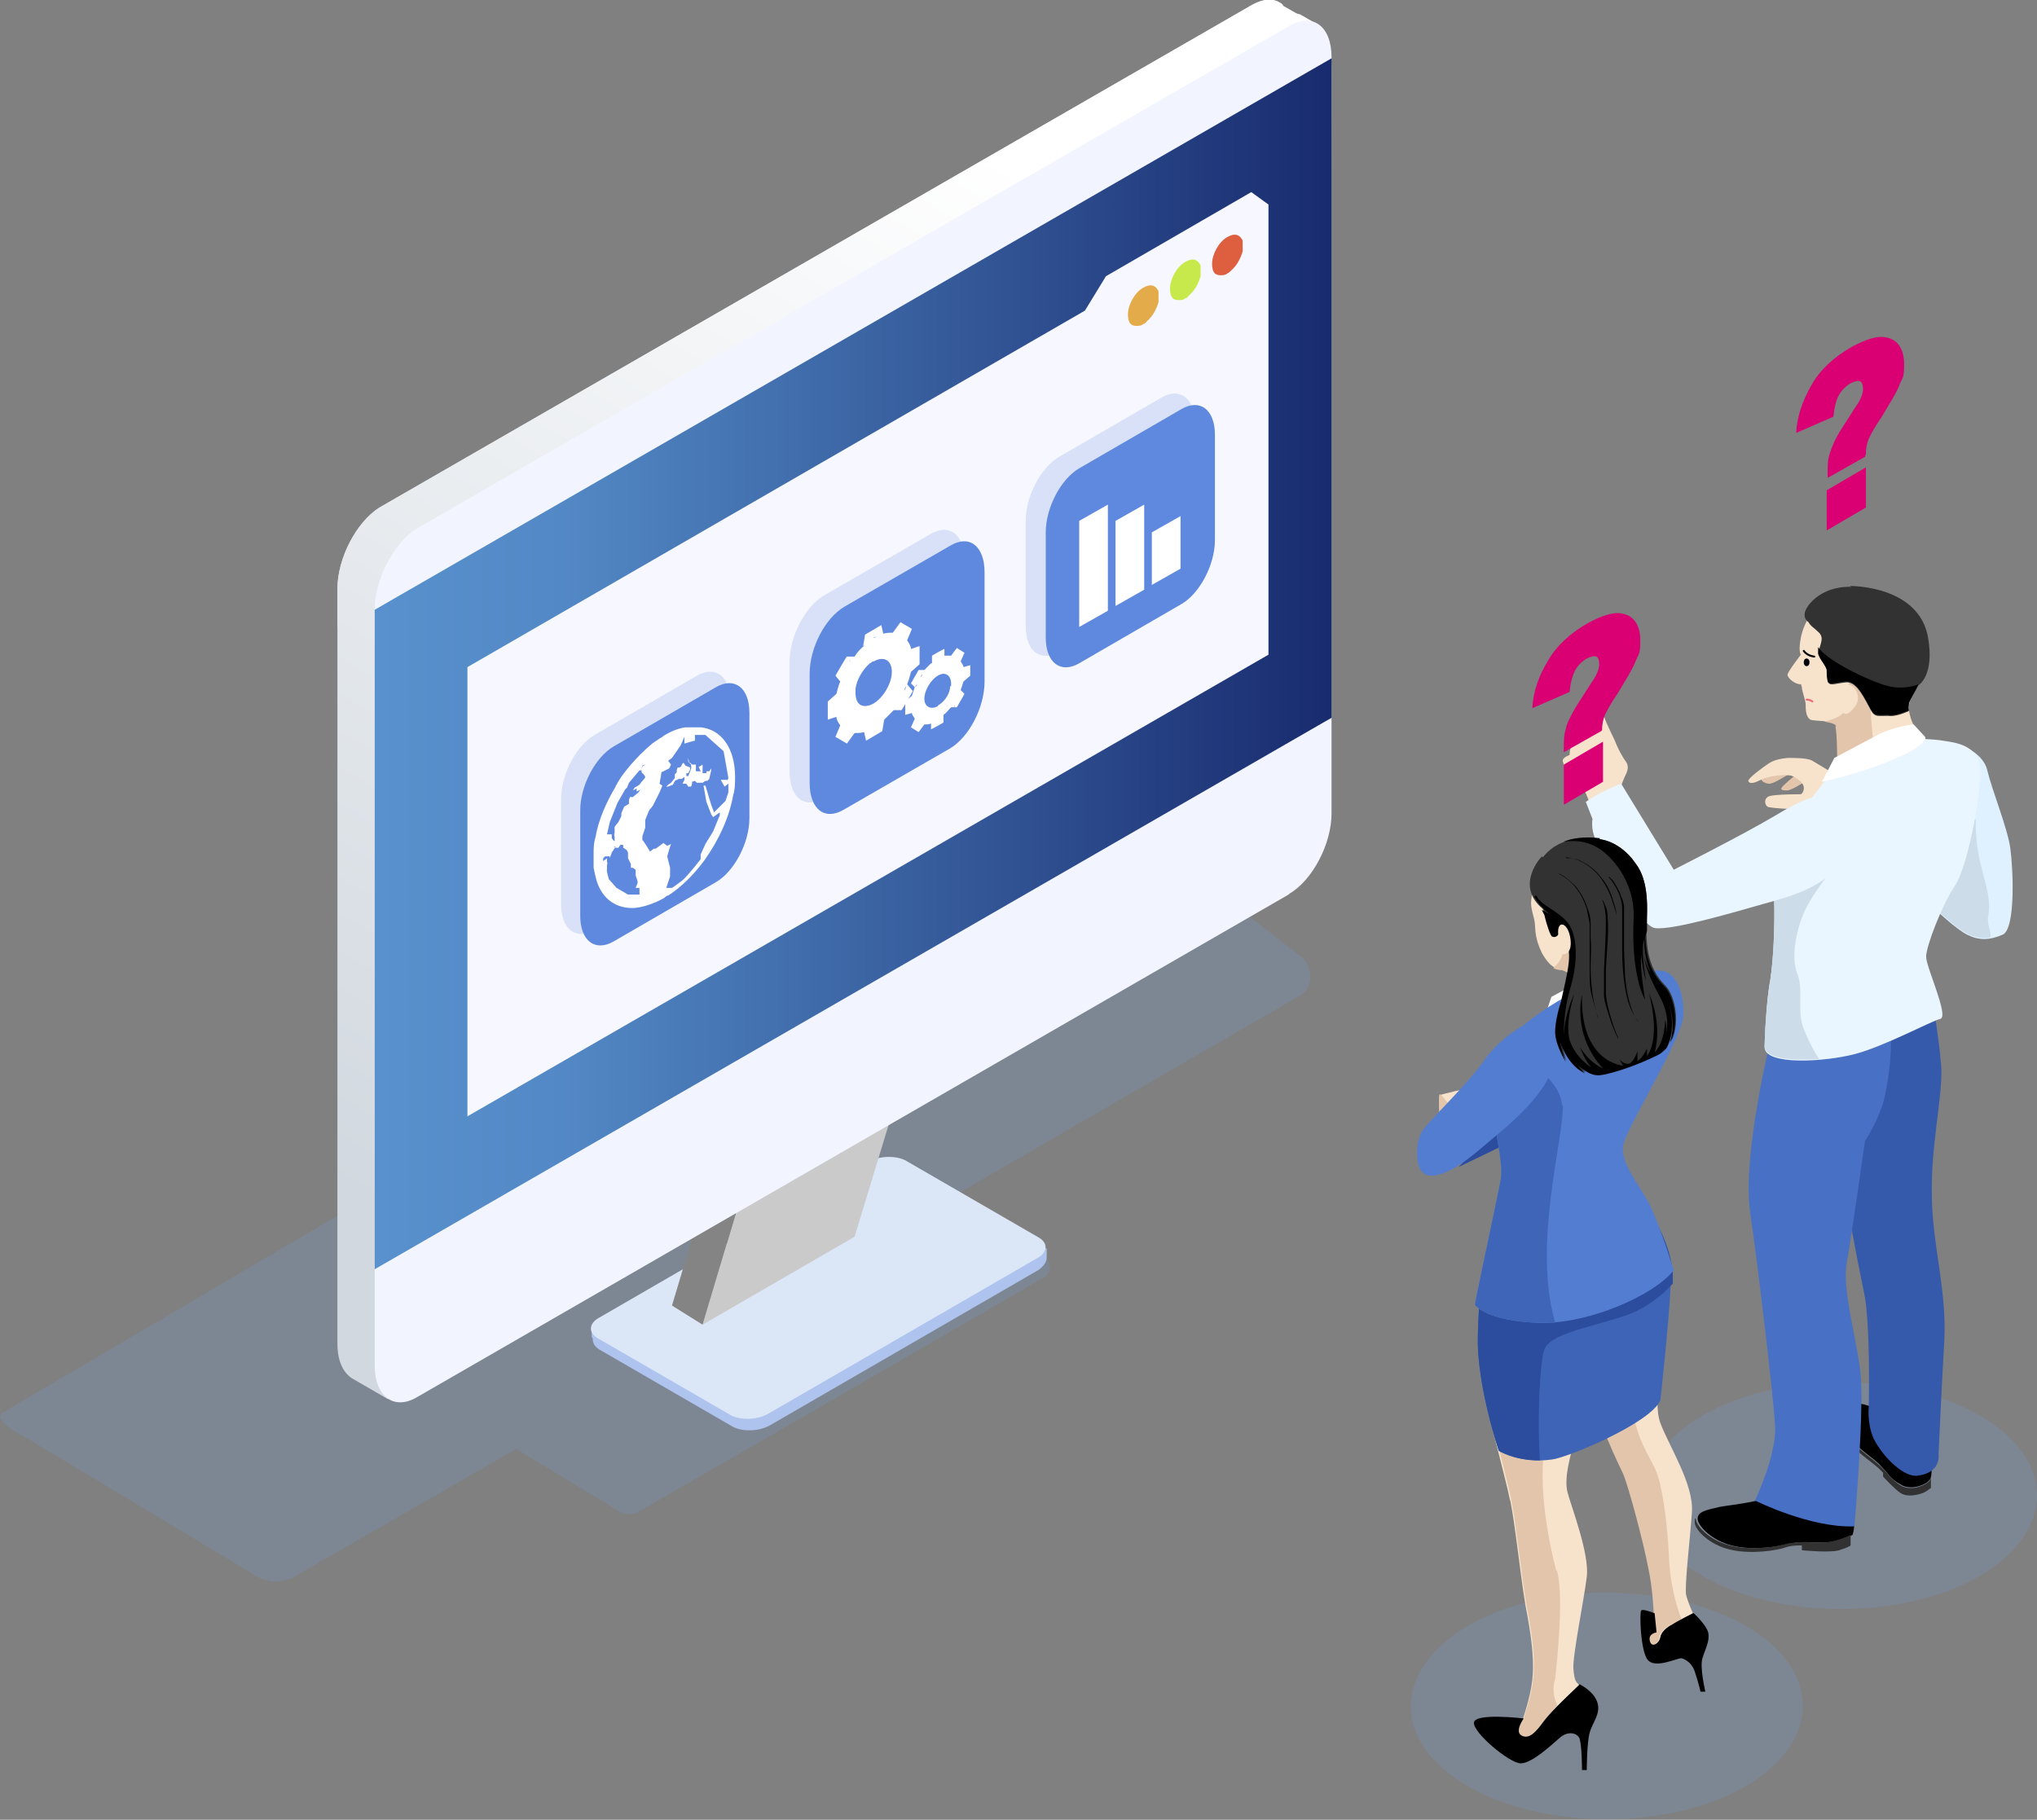 <?xml version="1.0" encoding="UTF-8"?>
<svg id="_レイヤー_2" xmlns="http://www.w3.org/2000/svg" xmlns:xlink="http://www.w3.org/1999/xlink" version="1.1" viewBox="0 0 213.1 190.4">
  <rect x="0" y="0" width="213.1" height="190.4" fill="#808080" stroke="none"/>
  <!-- Generator: Adobe Illustrator 29.2.1, SVG Export Plug-In . SVG Version: 2.1.0 Build 116)  -->
  <defs>
    <style>
      .st0 {
        fill: #e3c5ab;
      }

      .st1 {
        stroke: #000;
      }

      .st1, .st2 {
        fill: none;
        stroke-linecap: round;
        stroke-miterlimit: 10;
        stroke-width: .2px;
      }

      .st3 {
        fill: #323232;
      }

      .st4 {
        fill: #2c4c9e;
      }

      .st5 {
        fill: #e4ab4a;
      }

      .st6 {
        fill: #60313f;
      }

      .st7 {
        fill: #a1c9d1;
      }

      .st8 {
        fill: #537dd1;
      }

      .st9, .st10 {
        fill: #5f89de;
      }

      .st11 {
        fill: #c7e94b;
      }

      .st12 {
        fill: #f2f5ff;
      }

      .st13 {
        fill: #f7e3cb;
      }

      .st14 {
        fill: #3d3d3d;
      }

      .st15 {
        fill: url(#_名称未設定グラデーション_4);
      }

      .st16 {
        fill: url(#_名称未設定グラデーション_3);
      }

      .st17 {
        fill: url(#_名称未設定グラデーション_2);
      }

      .st18 {
        fill: #848484;
      }

      .st2 {
        stroke: #ea6c78;
      }

      .st19 {
        fill: #fff;
      }

      .st20 {
        fill: #73a9b6;
      }

      .st21 {
        fill: #ccdce9;
      }

      .st22 {
        fill: #da0074;
      }

      .st23 {
        fill: #3559ab;
      }

      .st24 {
        fill: #3f65b8;
      }

      .st25 {
        fill: #3e64b7;
      }

      .st26 {
        fill: #4870c4;
      }

      .st27 {
        fill: #f7f8ff;
      }

      .st28 {
        fill: #dbe6f7;
      }

      .st29 {
        fill: #e9f5ff;
      }

      .st30 {
        fill: url(#_名称未設定グラデーション);
      }

      .st31 {
        fill: #73a6e7;
      }

      .st31, .st10 {
        isolation: isolate;
        opacity: .2;
      }

      .st32 {
        fill: #00000a;
      }

      .st33 {
        fill: #cacaca;
      }

      .st34 {
        fill: #de5f3f;
      }

      .st35 {
        fill: #dff0ff;
      }

      .st36 {
        fill: #aec3ed;
      }
    </style>
    <linearGradient id="_名称未設定グラデーション" data-name="名称未設定グラデーション" x1="4642.4" y1="-8154.3" x2="4815.6" y2="-8154.3" gradientTransform="translate(4780.4 8245.8) rotate(-60)" gradientUnits="userSpaceOnUse">
      <stop offset="0" stop-color="#737373"/>
      <stop offset="0" stop-color="#848484"/>
      <stop offset=".4" stop-color="#848484"/>
      <stop offset=".4" stop-color="#959595"/>
      <stop offset=".4" stop-color="#a6a6a6"/>
      <stop offset=".4" stop-color="#acacac"/>
      <stop offset=".4" stop-color="#dcdcdc"/>
      <stop offset="1" stop-color="#dcdcdc"/>
      <stop offset="1" stop-color="#f8f8f8"/>
    </linearGradient>
    <linearGradient id="_名称未設定グラデーション_2" data-name="名称未設定グラデーション 2" x1="4642.4" y1="-8152.9" x2="4815.6" y2="-8152.9" gradientTransform="translate(4780.4 8245.8) rotate(-60)" gradientUnits="userSpaceOnUse">
      <stop offset="0" stop-color="#b0b0b0"/>
      <stop offset="0" stop-color="#bbb"/>
      <stop offset=".6" stop-color="#bbb"/>
      <stop offset=".6" stop-color="#bcbcbc"/>
      <stop offset=".7" stop-color="#cdcdcd"/>
      <stop offset=".7" stop-color="#d3d3d3"/>
      <stop offset=".7" stop-color="#efefef"/>
      <stop offset="1" stop-color="#efefef"/>
      <stop offset="1" stop-color="#fff"/>
    </linearGradient>
    <linearGradient id="_名称未設定グラデーション_3" data-name="名称未設定グラデーション 3" x1="4660.8" y1="-8155.3" x2="4789.1" y2="-8153.5" gradientTransform="translate(4780.4 8245.8) rotate(-60)" gradientUnits="userSpaceOnUse">
      <stop offset="0" stop-color="#d1d8df"/>
      <stop offset="1" stop-color="#fff"/>
    </linearGradient>
    <linearGradient id="_名称未設定グラデーション_4" data-name="名称未設定グラデーション 4" x1="39.2" y1="122.6" x2="139.3" y2="122.6" gradientTransform="translate(0 192) scale(1 -1)" gradientUnits="userSpaceOnUse">
      <stop offset="0" stop-color="#5891cd"/>
      <stop offset=".2" stop-color="#5288c5"/>
      <stop offset=".4" stop-color="#4472b0"/>
      <stop offset=".7" stop-color="#2e4e8f"/>
      <stop offset="1" stop-color="#182b6e"/>
    </linearGradient>
  </defs>
  <g id="main">
    <g>
      <g>
        <g>
          <path class="st31" d="M136.1,100.1l-21.1-16.4c-1.5-1.2-7.2.9-8.8,1.8L.3,147.8c-1.3.8,2.4,2.6,2.4,2.6l23.3,14c1.5,1.2,3.4,1.4,4.9.5l23.1-13.3,10.4,6.3c.8.6,1.8.7,2.5.2l15.8-9.1,26.6-15.4c.7-.4.7-1.5,0-2.1l-8.8-6.8,35.6-20.6c1.3-.8,1.3-3,0-4h0Z"/>
          <g>
            <g>
              <path class="st36" d="M61.9,139.9h0v-1l2.2.2h.8c0-.1,26-15.1,26-15.1,1.2-.7,2.9-.7,3.9-.2l12.4,7.2,2.3-.4v1h0c0,.4-.3.9-.9,1.3l-28,16.2c-1.2.7-2.9.7-3.9.2l-14-8.1c-.5-.3-.7-.7-.7-1.2h0Z"/>
              <path class="st28" d="M94.7,121.4l14,8.1c1,.6.9,1.6-.3,2.2l-28,16.2c-1.2.7-2.9.7-3.9.2l-14-8.1c-1-.6-.9-1.6.3-2.2l28-16.2c1.2-.7,2.9-.7,3.9-.2Z"/>
            </g>
            <polygon class="st33" points="89.4 129.4 73.5 138.6 79 120.2 95 111 89.4 129.4"/>
            <polygon class="st18" points="73.5 138.6 70.3 136.6 75.8 118.2 79 120.2 73.5 138.6"/>
            <g>
              <g>
                <path class="st30" d="M134.2.6h0l3.7,2.1-3.1,4.5-.6,1.8v73.2c0,3.2-2,7-4.4,8.4l-87.3,50.4-1.9,5.4-3.8-2.2h0c-.9-.6-1.5-1.8-1.5-3.6V61.6c0-3.2,2-7,4.4-8.5L131,.5c1.3-.7,2.4-.7,3.2,0h0Z"/>
                <path class="st17" d="M37.8,142.1V63c0-3.2,2-7,4.4-8.5L133.5,1.9c.9-.5,1.8-.6,2.5-.4l.7.4s0,0,0,0h0l1.2.7-3.1,4.5-.6,1.8v73.2c0,3.2-2,7-4.4,8.4l-87.3,50.4-1.9,5.4-1.3-.8h0c-.9-.6-1.5-1.8-1.5-3.6h0Z"/>
                <polygon class="st14" points="37.7 131.9 37.7 63 39.2 63.8 39.2 132.8 37.7 131.9"/>
                <path class="st14" d="M39.2,132.8c0,0,0-.2,0-.3V63.8S139.3,6.1,139.3,6.1v68.7c0,0,0,.2,0,.3l-100.1,57.7h0Z"/>
              </g>
              <polygon class="st7" points="39.2 132 39.2 64.6 139.3 6.9 139.2 74.2 39.2 132"/>
              <polygon class="st20" points="38.1 131.4 38.1 64 39.2 64.6 39.2 132 38.1 131.4"/>
            </g>
            <g>
              <path class="st16" d="M134.2.6h0l3.7,2.1-3.1,4.5-.6,1.8v73.2c0,3.2-2,7-4.4,8.4l-87.3,50.4-1.9,5.4-3.8-2.2h0c-.9-.6-1.5-1.8-1.5-3.6V61.6c0-3.2,2-7,4.4-8.5L131,.5c1.3-.7,2.4-.7,3.2,0h0Z"/>
              <path class="st12" d="M134.8,93.6l-91.2,52.6c-2.4,1.4-4.4-.1-4.4-3.3V63.8c0-3.2,2-7,4.4-8.5L134.9,2.7c2.4-1.4,4.4,0,4.4,3.3v79.1c0,3.2-2,7-4.4,8.4h0Z"/>
              <path class="st15" d="M39.2,132.8c0,0,0-.2,0-.3V63.8S139.3,6.1,139.3,6.1v68.7c0,0,0,.2,0,.3l-100.1,57.7h0Z"/>
            </g>
          </g>
        </g>
        <g>
          <polygon class="st27" points="48.9 116.8 48.9 69.8 113.5 32.5 115.7 28.9 130.9 20.1 132.7 21.4 132.7 68.5 48.9 116.8"/>
          <path class="st5" d="M121.2,30.6c0-.1,0-.2-.1-.3-.3-.5-.8-.6-1.5-.2-.9.5-1.6,1.8-1.6,2.8s.4,1.2.9,1.2h0c.2,0,.5,0,.7-.2.2,0,.3-.2.4-.3.6-.5,1-1.3,1.2-2,0-.2,0-.4,0-.5s0-.3,0-.4h0Z"/>
          <path class="st11" d="M125.6,27.9c0-.1,0-.2-.1-.3-.3-.5-.8-.6-1.5-.2-.9.5-1.6,1.8-1.6,2.8s.4,1.2.9,1.2h0c.2,0,.5,0,.7-.2.2,0,.3-.2.4-.3.6-.5,1-1.3,1.2-2,0-.2,0-.4,0-.5s0-.3,0-.4h0Z"/>
          <path class="st34" d="M130,25.3c0-.1,0-.2-.1-.3-.3-.5-.8-.6-1.5-.2-.9.5-1.6,1.8-1.6,2.8s.4,1.2.9,1.2h0c.2,0,.5,0,.7-.2.1,0,.3-.2.4-.3.6-.5,1-1.3,1.2-2,0-.2,0-.4,0-.5s0-.3,0-.4h0Z"/>
        </g>
      </g>
      <path class="st31" d="M182.6,170.1c8,4.6,8,12.1,0,16.8-8,4.6-21,4.6-29,0s-8-12.1,0-16.8c8-4.6,21-4.6,29,0Z"/>
      <path class="st31" d="M207.1,148.1c8,4.6,8,12.1,0,16.8-8,4.6-21,4.6-29,0s-8-12.1,0-16.8c8-4.6,21-4.6,29,0Z"/>
      <g>
        <g>
          <path class="st35" d="M203.2,80l1.4-2.2s2.8.7,3.3,2.8c.5,2.1,2.1,6,2.4,8.1s.6,8.5-.8,9.1-2.5.6-3.7,0c-1.2-.6-3.4-2.7-3.4-2.7l.9-15.1h0Z"/>
          <path class="st21" d="M206.7,85.7s-.1,2.3.5,4.7c.6,2.4,1.1,3.8.8,5.4-.2.9.4,1.8.2,2.3-.8.1-1.6,0-2.4-.4-1.2-.6-3.4-2.7-3.4-2.7l.4-7.2,3.9-2.1Z"/>
          <g>
            <path d="M201.9,151.7s.4,2.5,0,3.1c-.4.6-2.1,1.2-3.1.5-1.1-.6-1.2-1.1-2.3-2.2-1.1-1-2.8-1.9-3.2-3.4-.4-1.2,0-2.5.5-2.8.6-.3,2.8.4,4,1.4,1.1,1,4.2,3.3,4.2,3.3h0Z"/>
            <path class="st3" d="M193.3,149.8c.4,1.5,2.1,2.4,3.2,3.4,1.1,1,1.2,1.5,2.3,2.2s2.7,0,3.1-.5c0,0,.1-.2.1-.4,0,.2,0,.4,0,.5v.7c-.1,0-.4.4-1.1.6s-1.5.3-2.1-.1c-.6-.4-1.8-1.7-1.8-1.7v-.4c-.1-.1-.3-.3-.5-.5-1.1-1-2.8-1.9-3.2-3.4-.1-.4-.2-.8-.1-1.2,0,.3,0,.6.1.9h0Z"/>
          </g>
          <g>
            <path d="M179.7,157.7c1.5-.3,6.1-.6,7.7-2.3l6.4,2.1s.4,2,0,3.1c0,0-1.6.8-3,.8s-2.4-.2-4,.2-4.1.6-6,0-3.2-2-3.2-2.7c0-.7.8-.9,2.2-1.2h0Z"/>
            <path class="st3" d="M177.4,158.9c0,.7,1.3,2.1,3.2,2.7,1.9.6,4.5.4,6,0,1.6-.4,2.6-.2,4-.2s3-.8,3-.8c0,0,0,0,0-.1,0,0,0,.1,0,.2v1s-.2.2-1.2.5c-1,.3-3.9,0-3.9,0v-.5c-.6,0-1.2,0-2,.3-1.6.4-4.1.6-6,0s-3.2-2-3.2-2.7c0-.1,0-.2,0-.4h0Z"/>
          </g>
          <g>
            <path class="st13" d="M190.9,62.8c-1.2.7-2.2,2.4-2.5,3.9s0,1.8,0,1.8c0,0-.7,1.5-.6,1.8.1.3.7.3.7.3,0,0-.2.9,0,1.3,0,.4.4,1.4.4,1.8,0,.5,0,1.3.5,1.6.5.2,2.6,0,2.8.7s.2,3.9.2,3.9c0,0,3.2,2.2,6.1.7,2.9-1.4,1.8-4.5,1.8-4.5,0,0-.9-1.6-.5-2.7.4-1.1,2.1-3.1,1.8-5.8s-1.8-4.3-4.4-5.2c-2.6-.9-4.4-.7-6.2.3h0Z"/>
            <path class="st0" d="M192.1,76c-.1-.3-.7-.4-1.3-.5,1-.2,2.2-.7,2.2-1.3.1-1.2.5-3.1.5-3.1l2.1.9s.1,6.3,1.1,9.1c-2.3.2-4.5-1.2-4.5-1.2,0,0,0-3.3-.2-3.9Z"/>
            <path class="st13" d="M192.6,72.6c0-.7.3-1.2,1-.9.7.3,1.1,1.5.4,2.3-.6.8-1.6,1.5-1.4-1.4Z"/>
            <path class="st3" d="M193.5,61.3c3.4.1,7.5,1.4,8.2,5.4s-1,5-1,5h0c-.4.8-.8,1.4-1,1.9,0,.2-.1.5,0,.8-.7.3-1.5.6-2.2.5-1.3,0-1.4.2-2-1-.7-1.3-1.4-2.6-2.4-2.5s-1.7.4-1.8,0c-.1-.5-.1-.6-.1-1.1,0-.5-.7-1.1-.9-1.8s.7-1.6,0-2.3c-.5-.5-.9-.7-1.1-1.1,0,0-.5-.3-.4-.9,0-.6,1.5-2.9,4.9-2.8h0Z"/>
            <path d="M193,71.3c-1,.1-1.7.4-1.8,0-.1-.5-.1-.6-.1-1.1,0-.5-.7-1.1-.9-1.8,0-.2,0-.4,0-.7.9,1.5,6.2,4,7.9,4.2.9.1,1.9,0,2.6-.3-.4.8-.8,1.4-1,1.9,0,.2-.1.5,0,.8-.7.3-1.5.6-2.2.5-1.3,0-1.4.2-2-1-.7-1.3-1.4-2.6-2.4-2.5h0Z"/>
          </g>
          <path class="st23" d="M202.8,152.2s.3,1.9-2.2,2.2c-1.4.2-3.6-1.9-4.6-3.9-.7-1.6-.5-3.3-.5-3.3,0,0,.2-8.8-.5-12-.7-3.2-2.9-15.2-2.9-15.2l3.4-15.8h6.6s1,6,1,8c0,3.2-1.1,7.8-1,12.8,0,5,1.6,10.1,1.3,15.3-.3,5.2-.6,11.9-.6,11.9h0Z"/>
          <path class="st26" d="M185.4,108.1s-3.2,12.6-2.3,18.8,2.4,19.1,2.6,22.2-2.1,7.9-2.1,7.9c0,0,5.8,2.9,10.4,2.7,0,0,1.1-12.6.6-16.4-.5-3.8-1.9-8.5-1.4-11.2.5-2.7,1.9-12.7,1.9-12.7,0,0,1.8-2.7,2.2-5.3.2-.9,1.4-7.8-.7-8.7-3.5-1.6-11.2,2.8-11.2,2.8h0Z"/>
          <path class="st29" d="M185.2,102.5c.3-1.9.5-5.5.4-8.5,0-3-1.1-8.3,5-12.2l9.8-4.5s1.7,0,2.9.2c1.2.2,3.8.4,3.9,3.2,0,2.8-1.4,10.1-2.7,12-1.3,1.9-3,6.3-3,7.4,0,1.1,2.4,6.2,1.5,6.5-.9.2-5.9,2.9-9,3.7s-9.3,1.2-9.4-.7c0-.8.2-5.1.6-7h0Z"/>
          <path class="st21" d="M185.6,94c0-2.1-.6-5.3,1.2-8.4h0c1.5,1.4,3.3,3.1,3.6,3.7.5.9,1.1,1.9,1.1,1.9,0,0-1.7,2.1-2.6,3.9-.9,1.8-1.6,5-.9,6.7s0,3.6.6,5.6c.2.6.9,2.2,1.7,3.4-2.8.2-5.6,0-5.7-1.3,0-.8.2-5.1.6-7,.3-1.9.5-5.5.4-8.5h0Z"/>
          <g>
            <path class="st0" d="M188.8,81.8s-1.4.9-1.8.9c-.4,0-.8,0-.6-.3s1.3-1.2,1.3-1.2c0,0-.6-.1-.7-.1s-1.4.9-1.9.9c-.4,0-1-.3-.8-.6.2-.2,1.8-.8,2.1-.8s2.2.8,2.5,1.3h0Z"/>
            <path class="st13" d="M188.6,84.7s-3.4-.1-3.7-.3-.4-.9.2-1.1c.6-.2,3.2-.2,3.3-.2s.7-.7-.1-1.4c-.9-.7-1.1-.6-1.7-.6s-1.9.2-2.4.5c-.6.3-1.2.5-1.3.1,0-.3,1.5-1.4,2.1-1.8s1.2-.5,2-.6c.8,0,2.1,0,2.6.3s2,1.2,2,1.2l-2.9,3.8h0Z"/>
          </g>
          <path class="st19" d="M200.1,75.8s-1.8.2-3.5,1c-1.5.8-4.7,2.5-4.7,2.5l-1.3,2.5s5.3-1.1,9.1-3.1c2.4-1.3,1.6-1.7,1.6-1.7l-1.1-1.2Z"/>
          <path class="st13" d="M166.9,74c.1,0,.7.1.9.9.2.8,1.1,2.4,1.3,3,.2.5.7,1.4,1,1.8.3.4.2.9,0,1.3-.2.4-.5,1.2-.5,1.2,0,0,1.7,3.3,1.7,3.3l-3.7,1.5s-1.6-3.7-1.7-4c-.1-.3-1.2-1.2-1.6-1.7-.3-.5-.9-1.5-.8-1.8s.7-.5.7-.5c0,0,0-.8.3-1,.3-.2.7-.4.7-.4,0,0-.1-1.1.4-1.3s.9.5,1.1.5c.2,0,0-1.2,0-1.8-.1-.5,0-1,.3-1h0Z"/>
          <path class="st29" d="M191.3,83.4c-1.1-.4-2.7.2-5.7,2-3,1.8-10.5,5.6-10.5,5.6l-5.5-9s-2,.7-3.7,1.9l.7,1.8s-.2,1,.3,2.1,4.5,9,6.2,9.3c1.8.3,8.8-1.8,11.3-2.5,2.5-.7,6.1-1.6,8-4.1,1.9-2.5.7-6.4-1.2-7.1h0Z"/>
        </g>
        <g>
          <path class="st13" d="M158,157c.6,3,1.2,9.3,1.8,12.1.5,2.8.7,4.9.5,6.7-.2,1.8-1,4.1-1,4.1,0,0-1,1.4-.2,1.8.8.4,1.5-.4,2.3-1.5.8-1.1,3.3-3.4,3.8-3.9-.3-.3-.5-.4-.6-1.7s1.1-7.2,1.4-9.6c.3-2.4-1.6-7.3-2-8.8s.2-3.6.8-5.8c.6-2.2.9-9,.9-9,0,0,1.3-7.6.3-9.8-1-2.2-9-1.2-10.2.3-1.2,1.4-1.3,7.1-.9,11.1.4,4.1,2.5,11.1,3.1,14.1h0Z"/>
          <path class="st13" d="M173.1,168.8l.2,2s-1,.1-.7.9c.2.8,1,.3,1.1-.4.1-.6.7-1.1,1.2-1.3.4-.2,2.2-1.2,2.2-1.2,0,0-.5-1.1-.7-1.9s.4-5.8.6-8.7-2.4-6.9-3.3-9.3c-.9-2.4.4-7.9.7-12.9s-1.5-7.9-1.5-7.9l-8,3.4v5s.9,4.7,1.7,8.7c.9,4,2.7,7.5,3.3,8.8.6,1.4,2.2,7.5,2.6,9.7.5,2.2.6,4.9.6,4.9h0Z"/>
          <path class="st0" d="M162.8,164.3c-.8-3-2-9.2-1.1-13.5.8-4.2-1.1-20.5-1.1-20.5h0c-2.1.2-4.1.8-4.7,1.4-1.2,1.4-1.3,7.1-.9,11.1.4,4.1,2.5,11.1,3.1,14.1s1.2,9.3,1.8,12.1c.5,2.8.7,4.9.5,6.7-.2,1.8-1,4.1-1,4.1,0,0-1,1.4-.2,1.8.8.4,1.5-.4,2.3-1.5.3-.4.8-1,1.4-1.6,0-.2-.1-.4-.2-.6-.4-1.3,0-2.1,0-2.3s1-8.2.2-11.2h0Z"/>
          <path class="st0" d="M174.6,162.9c-.2-4.2-.8-7.8-1.4-9.1-.6-1.4-2.2-3.5-2.4-6.8-.1-2.4-.6-12.1-.9-17.5l-5.1,2.2v5s.9,4.7,1.7,8.7c.9,4,2.7,7.5,3.3,8.8.6,1.4,2.2,7.5,2.6,9.7.5,2.2.6,4.9.6,4.9l.2,2s-1,.1-.7.9c.2.8,1,.3,1.1-.4.1-.6.7-1.1,1.2-1.3.2-.1.6-.3,1.1-.6-.5-1.3-1.2-3.7-1.3-6.5h0Z"/>
          <polygon class="st19" points="164.9 102.8 164.9 102.9 162.3 104.3 161.6 106.4 165.8 104.5 164.9 102.8"/>
          <polygon class="st4" points="152.6 122.1 158.6 119.2 157.3 116.9 152.6 122.1"/>
          <path class="st13" d="M150.6,116.8s-.1-2.1,0-2.2c.1-.1,3.2-.8,3.2-.8l-3.2,3Z"/>
          <path class="st0" d="M150.6,114.5s0,0,0,0c-.1.1,0,2.2,0,2.2l1.1-1c-.4-.5-.7-.9-1-1.2Z"/>
          <path d="M165.2,176.2s1.5.7,1.9,1.9c.4,1.2-.5,2.1-.8,3.2-.3,1.1-.3,3.9-.3,3.9h-.5c0-.1,0-2.8-.3-3.4-.4-.6-1.3-.6-2,0-.7.6-2.9,2.7-4.1,2.7s-5.1-3.3-4.9-4.3,5.2-.4,5.2-.4c0,0-1,1.4-.2,1.8.8.4,1.5-.4,2.3-1.5.8-1.1,3.3-3.4,3.8-3.9h0Z"/>
          <path d="M177.1,168.8s-1.8.9-2.2,1.2c-.4.2-1.1.7-1.2,1.3-.1.6-.9,1.2-1.1.4-.2-.8.7-.9.7-.9l-.2-2s-1.2-.5-1.4-.3c-.2.1-.1,4.3.7,5.2s3-.2,3.5-.2c0,0,1,.2,1.4,1.4.4,1.2.6,2.1.6,2.1h.5c0-.1-.6-2.5-.3-3.5.3-1,.8-1.8.6-2.7-.2-.8-1.5-2-1.5-2h0Z"/>
          <path class="st25" d="M155.2,132.9s-.5,1.9-.6,7c-.1,5.1,2.2,11.9,2.2,11.9,0,0,2.2,1.4,5.6.9,1.6-.2,10.3-3.8,11.3-6.2,0,0,1.1-9.9,1.1-13s-2.5-7-2.5-7c0,0-15.5,0-17,6.5Z"/>
          <path class="st4" d="M155.2,132.9s-.5,1.9-.6,7c-.1,5.1,2.2,11.9,2.2,11.9,0,0,1.6,1,4.3,1-.3-4.4,0-10,.4-11.4.4-1.8,4.4-2.4,8.4-3.7,2.4-.8,4.1-2.3,5.1-3.4,0-.3,0-.6,0-.8,0-3.1-2.5-7-2.5-7,0,0-15.5,0-17,6.5h0Z"/>
          <path class="st8" d="M157.8,108.8s-1.9,5.4-1.7,7.2c.2,1.8,1.2,5.7.9,7.4-.3,1.7-2.3,10.9-2.7,13.1,0,0,.9,1.6,6.3,1.9s12.5-2.9,14.5-5.5c0,0-1.4-4.6-2.5-6.8s-3.4-4.7-2.7-6.6c.6-2,6.1-11,6.2-13.2.1-2.2-.6-4.1-1.8-4.6-1.2-.5-5.5.3-5.5.3,0,0-2.8,1-5.9,2.8-2,1.2-4.4,3-5.1,4.1h0Z"/>
          <path class="st24" d="M163.4,115.7c0-2.4-3.4-4.8-5.8-6.2-.5,1.5-1.6,5.1-1.5,6.5.2,1.8,1.2,5.7.9,7.4-.3,1.7-2.3,10.9-2.7,13.1,0,0,.9,1.6,6.3,1.9.7,0,1.4,0,2.1,0-2.4-8.2.9-19.2.8-22.8h0Z"/>
          <path class="st8" d="M160.7,106.9c-.8-.2-3.8,1.7-5.4,4-1.6,2.4-6,6.5-6.6,7.6s-.7,3.7.3,4.3c1.4.9,4.4-1.3,6-2.7,1.6-1.4,5.9-4.6,7.2-7.8,1.3-3.2,0-5-1.6-5.4h0Z"/>
          <g>
            <path class="st13" d="M165.2,107.2s.2-3.1-.3-4.3c-.5-1.2-.9-1.3-1.4-1.5-.4,0-1.2.1-2.2-1.7-.9-1.9-.6-2.7-.8-3.5s-.4-1.4-.3-2.1c.1-.8.4-3.7,2.7-4.7,2.3-1,5.1-.8,6.6,0s2.7,2.9,2.7,5.1c0,2.1-1.2,3.5-1.2,4.9,0,1.4.9,3.2,1.7,4.4.9,1.1-.9,2.7-2.2,3.3-2.8,1.3-5.5.1-5.5.1h0Z"/>
            <path class="st0" d="M163.6,99.6c.1-1.5,0-2.9,0-2.9l2.6,2s-.2,5.4,1.3,7.7c.3.5.3.9.2,1.4-1.5,0-2.6-.5-2.6-.5,0,0,.2-3.1-.3-4.3-.5-1.2-.9-1.3-1.4-1.5-.2,0-.5,0-.9-.2.4-.4.9-.9,1-1.7h0Z"/>
            <path class="st6" d="M163.1,106.7c.6-4.2,2.1-7.3.6-8.8l-.4-.5s-.2.6-.7.4c-.2,0-.6-1.3-.8-2.1,0-.2-.2-.4-.3-.7,0,0,1.2,1.3,1.9,1.7h.1c0-.1-2.2-2-3-3.5,0,0,1.6,2,2.6,2.5,1,.6,2.1,1.2,1.7,4.1-.3,2.3-1.7,6.1-1.6,8.7-.2-.6-.2-1.3-.1-1.9h0Z"/>
            <path class="st3" d="M161.4,89.7c.9-1.1,2.4-2.3,5.9-1.9,1.7.2,3.1,1.5,3.7,2.4.8,1,1.4,2.5,1.3,5.5-.2,3,0,5.5,1.9,7.4,1.1,1.1,1.6,4.1.6,5.9.3-1,.5-2.4-.1-3.9,0,0,0,0,0,0,0,0,0,0,0,0,.1.3.8,2.3-.3,4.5-.2.2-.4.4-.7.6-2.5,1.3-5.8,2.3-6.5,2.2-.6,0-1.3-.4-2.1-1.1.4.5.8.9.8.9-1.5-.7-2.3-2.4-2.6-3.3.2,1.1.6,2.1.6,2.1,0,0-1-1.6-1.1-2.9s.6-3.4.6-3.4h0c.7-3.2,1.4-5.5.2-6.7l-.4-.5s-.2.6-.7.4c-.2,0-.6-1.3-.8-2.1,0-.2-.2-.4-.3-.7-3-2.5-.1-5.5-.1-5.5h0Z"/>
            <path d="M160.7,93.7c.6,1.1,1.8,1.3,3.1,2.6,1.3,1.3,1.3,4.3.5,7-.8,2.7-.7,5-.7,5,.1-2.4,1.1-4.3,1.1-4.3,0,0-1,2.9-.5,4.8.6,1.9,2.3,2.9,2.3,2.9-.7-.7-1.2-2.1-1.2-2.1,1.1,1.7,2.4,2.2,2.4,2.2-3.3-3.6-2.2-7.7-2.2-7.7-.2,7.1,4.3,7.4,4.3,7.4l-.4-.7c.2.3.8.7,1.2.4.4-.3.7-1.2.7-1.2v1c.5-.2,1-1.3,1-1.3v.8c1.5-2.1.2-6.6.2-6.6,1.5,3.5.6,6.2.6,6.2,1.1-1.1,1.1-3.4,1.1-3.4.3,1,0,1.7,0,1.7.2-.6.6-2.1-.7-4.4s-1.5-3.8-1.5-3.8c.3,1,.7,1.6.7,1.6-1-2.3-.6-4.4-.6-4.4h0c0,2.3.4,4.2,2,5.8,1.1,1.1,1.6,4.1.6,5.9.3-1,.5-2.4-.1-3.9,0,0,0,0,0,0,0,0,0,0,0,0,.1.3.8,2.3-.3,4.5-.2.2-.4.4-.7.6-2.5,1.3-5.8,2.3-6.5,2.2-.6,0-1.3-.4-2.1-1.1.4.5.8.9.8.9-1.5-.7-2.3-2.4-2.6-3.3.2,1.1.6,2.1.6,2.1,0,0-1-1.6-1.1-2.9s.6-3.4.6-3.4h0c.7-3.2,1.4-5.5.2-6.7l-.4-.5s-.2.6-.7.4c-.2,0-.6-1.3-.8-2.1,0-.2-.2-.4-.3-.7l.9.5c-1.1-.8-1.7-1.9-1.7-1.9h0Z"/>
            <path class="st13" d="M163.4,99.8c0,.1,1.1.2.9-1.5s-1.3-2.1-1.3-.8c0,1.2.4,2.3.4,2.3h0Z"/>
            <path d="M167.3,87.8c1.7.2,3.1,1.5,3.7,2.4.8,1,1.4,2.5,1.3,5.5,0,.6,0,1.2,0,1.7-.2.6-.3,1-.4,1.3-.2,1.2.3,3.9.3,3.9-.3-.8-.5-2.6-.5-2.6-.2,1.1.4,4.6.4,4.6-.7-1.2-1.4-4.2-1.2-8.4s-2.6-6.8-3.6-7.4c-1.8-1.2-3.8-.7-3.8-.7.9-.4,2.2-.6,3.9-.4h0Z"/>
            <path d="M168.3,91.8s.2.2.4.5c.2.3.6.9.8,1.6.1.3.2.7.2,1.2,0,.4,0,.9,0,1.3,0,.9,0,1.9,0,2.9,0,2,.2,4,.6,5.4.2.7.5,1.3.7,1.6.2.4.4.5.4.6,0,0-.2-.2-.4-.6-.2-.4-.4-.9-.6-1.7-.2-.7-.3-1.6-.4-2.5,0-.9-.1-1.9-.1-2.9s0-1.9,0-2.9,0-.9,0-1.3c0-.4-.1-.8-.3-1.2-.2-.7-.6-1.2-.8-1.6-.3-.3-.5-.5-.5-.5h0Z"/>
            <path d="M169.3,108.6s-.4-.8-.8-2.2c-.2-.7-.4-1.4-.5-2.3,0-.4,0-.9,0-1.3,0-.4,0-.9,0-1.4.1-1.9.3-3.7.2-5.1,0-.7-.1-1.3-.3-1.6-.1-.4-.3-.6-.3-.6,0,0,.1.2.2.6s.2,1,.2,1.7c0,1.4-.1,3.2-.2,5.1,0,.5,0,.9,0,1.4,0,.5,0,.9,0,1.3.1.9.4,1.6.6,2.3.4,1.3.9,2.2.9,2.2h0Z"/>
            <path d="M163.8,89.7s.5,0,1.3.3c.4.2.8.4,1.2.7.4.3.8.7,1.1,1.1.6.8,1.1,1.8,1.3,2.6.3.8.4,1.3.4,1.3,0,0,0-.5-.3-1.3-.2-.8-.6-1.8-1.3-2.6-.3-.4-.7-.8-1.1-1.1-.4-.3-.8-.5-1.2-.7-.8-.3-1.3-.2-1.3-.2h0Z"/>
            <path d="M162.5,91.2s.3,0,.7.3c.4.2,1,.6,1.5,1.2.5.6,1,1.4,1.3,2.4.1.5.2,1,.3,1.5,0,.5,0,1.1,0,1.6,0,1.1,0,2.2,0,3.2,0,1,0,1.9.2,2.7s.4,1.4.5,1.8c.1.4.2.7.2.7,0,0,0-.2-.2-.7-.1-.4-.3-1.1-.4-1.9s-.2-1.7-.2-2.7c0-1,.1-2.1,0-3.1,0-.5,0-1.1,0-1.6,0-.5-.1-1-.3-1.5-.3-1-.8-1.8-1.3-2.4-.6-.6-1.1-1-1.5-1.2-.4-.2-.7-.3-.7-.3h0Z"/>
          </g>
        </g>
      </g>
      <path class="st22" d="M195.1,47.8l-3.9,2.2v-.5c0-.8,0-1.4.2-2s.4-1.1.7-1.7c.3-.6,1-1.6,2-3.2.6-.8.8-1.5.8-1.9s-.1-.7-.3-.8-.6,0-1,.2c-.5.3-.9.7-1.2,1.2-.3.5-.5,1.3-.6,2.3l-3.9,1.7c.1-1.8.7-3.4,1.6-5s2.3-2.9,4.2-4c1.5-.8,2.7-1.2,3.6-1,1.2.2,1.9,1.2,1.9,2.8s-.2,1.4-.5,2.2c-.3.8-1,1.9-1.9,3.4-.7,1-1.1,1.8-1.3,2.2-.2.5-.3,1-.3,1.6h0ZM191.1,51.3l4.1-2.4v4.2l-4.1,2.4v-4.2Z"/>
      <path class="st22" d="M167.5,76.5l-3.9,2.2v-.4c0-.8,0-1.4.2-2,.1-.6.4-1.1.7-1.7.3-.6,1-1.6,2-3.2.6-.8.8-1.5.8-1.9s-.1-.7-.3-.8-.6,0-1,.2c-.5.3-.9.7-1.2,1.2-.3.6-.5,1.3-.6,2.3l-3.9,1.7c.1-1.8.7-3.4,1.6-4.9.9-1.6,2.3-2.9,4.2-4,1.5-.8,2.7-1.2,3.6-1,1.2.2,1.9,1.2,1.9,2.8s-.2,1.4-.5,2.2c-.3.8-1,1.9-1.9,3.4-.7,1-1.1,1.8-1.3,2.2-.2.5-.3,1-.3,1.6h0ZM163.6,80l4.1-2.4v4.2l-4.1,2.4v-4.2Z"/>
      <g>
        <path class="st10" d="M121.5,62l-10.7,6.2c-1.9,1.1-3.5,0-3.5-2.7v-11c0-2.6,1.6-5.6,3.5-6.7l10.7-6.2c1.9-1.1,3.5,0,3.5,2.7v11c0,2.6-1.6,5.6-3.5,6.7Z"/>
        <g>
          <path class="st9" d="M123.6,63.2l-10.7,6.2c-1.9,1.1-3.5,0-3.5-2.7v-11c0-2.6,1.6-5.6,3.5-6.7l10.7-6.2c1.9-1.1,3.5,0,3.5,2.7v11c0,2.6-1.6,5.6-3.5,6.7Z"/>
          <polygon class="st19" points="115.9 52.8 112.9 54.5 112.9 65.6 115.9 63.9 115.9 52.8"/>
          <polygon class="st19" points="119.7 52.8 116.7 54.5 116.7 63.4 119.7 61.7 119.7 52.8"/>
          <polygon class="st19" points="123.5 54 120.5 55.7 120.5 61.2 123.5 59.5 123.5 54"/>
        </g>
      </g>
      <g>
        <path class="st10" d="M72.9,91.1l-10.7,6.2c-1.9,1.1-3.5,0-3.5-2.7v-11c0-2.6,1.6-5.6,3.5-6.7l10.7-6.2c1.9-1.1,3.5,0,3.5,2.7v11c0,2.6-1.6,5.6-3.5,6.7Z"/>
        <g>
          <path class="st9" d="M74.9,92.3l-10.7,6.2c-1.9,1.1-3.5,0-3.5-2.7v-11c0-2.6,1.6-5.6,3.5-6.7l10.7-6.2c1.9-1.1,3.5,0,3.5,2.7v11c0,2.6-1.6,5.6-3.5,6.7Z"/>
          <path class="st19" d="M76.9,81.2h0c0,.7,0,1.4-.2,2-.4,2.3-1.5,4.7-3,6.8-1.1,1.5-2.4,2.8-3.8,3.7-.2,0-.3.2-.5.3-1.1.6-2.1.9-3,1-1.9.1-3.4-.9-4-2.9-.1-.4-.2-.8-.3-1.3,0,0,0-.2,0-.3,0-.2,0-.5,0-.7h0v-.4c0-.6,0-1.2.2-1.8.3-1.8,1.1-3.6,2.1-5.3,0-.1.2-.3.2-.4h0c.4-.7.9-1.3,1.4-1.9.6-.7,1.3-1.4,2-2,.3-.3.7-.5,1.1-.8,0,0,0,0,0,0,.1,0,.2-.1.3-.2.8-.5,1.6-.8,2.3-.9.1,0,.2,0,.4,0,0,0,.1,0,.2,0,.2,0,.4,0,.6,0,.2,0,.3,0,.4,0,2.1.2,3.6,2.1,3.6,5.2h0Z"/>
          <path class="st9" d="M72.7,76.9v.6c-.1,0-1.1.3-1.1.3v-.7l-.4.9-.9,1.3-.4.3.3.4-.2.4-.8.4-.2,1.2.3.2-.3.7-.4.8-.3.6-.4.5-.4,1v.8s-.3.9-.3.9v.4c.1,0,.8,1.2.8,1.2l.4-.3h.2l.8-.6.4.3.4-.2-.2.6-.2.7.3,1.2v.9c0,0-.4,1.2-.4,1.2h.6c0,0,.6-.4,1.1-.8s1.9-2.2,1.9-2.2v-.5s.5-1.1.5-1.1l.8-1.3.7-1.7v-.3s-.7.5-.7.5l-.2-.3-.5-1.3-.3-1.7h.2c0,0,.6,2,.6,2l.3.8,1.2-1.2.3-.9v-.9l-.4.3-.4-.7h.7c0,.1.1-.2.1-.2l-.5-2.8-1.9-1.7h-.9,0Z"/>
          <path class="st19" d="M72,79.3v.3s0,.1,0,.1l.3.3v.2c.1,0-.1.5-.1.5l-.2.5h-.2c0-.1,0-.3,0-.3h.2c0,0,.2-.4.2-.4v-.2c0,0-.5-.2-.5-.2l-.2-.3s-.3.3-.2.3-.2.2-.2.2h-.2s-.1.2-.1.3c0,0,0,.2,0,.2l-.2.2v.4c0,0-.4.5-.4.5l-.3.2-.2.2h.2c0,0,.5-.2.5-.2l.2-.4.4-.2h.3c0,0,.3-.2.3-.2v.3c0,0-.2.4-.2.4h.4c0,0,.2.3.2.3h.3c0,0,.1-.3.1-.3v-.2c0,0,.3-.1.3-.1l.2.2h.6s.3-.2.3-.2h.2c0,0,.2-.2.2-.2l.2-.9v-.2l-.2.3h-.3c0,.1,0,0,0,0v.2c0,0-.4,0-.4,0v-.3c0,0,0-.4,0-.4v-.2c0,0-.3.2-.3.2h-.1c0,.1.2.5.2.5h0c0,0-.2,0-.2,0h-.3s0-.4,0-.4v-.3c0,0-.4,0-.4,0l-.2-.2h-.1c0,0,0,0,0,0Z"/>
          <path class="st9" d="M67.2,80.1s-.2.7,0,.8.3.4.3.4c0,0,0,.1-.2.3s-.4.5-.4.5l-.5.3-.2.3.4-.2v.3c.1,0,.4-.2.4-.2l-.2.3-.6.5h-.3c0,0-.1.3-.1.3v.4l-.5.3-.3.7v.3c0,0-.3.6-.3.6l-.4.5v.7c-.1,0,0,.4,0,.4v.4c-.1,0-.3-.3-.3-.3v-.4h-.5l.3-1.3.8-2,.8-1.4.2-.2.2-.5,1.1-1.3h.2c0,0,.1-.4.1-.4l.3-.2h0Z"/>
          <path class="st9" d="M64.4,88.6c0,0-.4.6-.4.6l-.2.6v-.2c-.1,0-.5,0-.5,0l-.2.2v.3c0,0,.4-.3.4-.3v.4c.1,0,0,.3,0,.3v.5c-.1,0,.2,1,.2,1l.8.9,1.2.7h1.2v-.7c0,0-.4,0-.4,0l.2-.5v-.2c0,0-.2-.6-.2-.6v-.6s-.3-.2-.3-.2h-.2c0,0,0-.4,0-.4l-.3-.6v-.6s-.2-.4-.2-.3c0,0-.3-.2-.3-.2v-.3c0,0-.3,0-.3,0l-.2.3h-.3s-.2-.1-.2-.1h0Z"/>
        </g>
      </g>
      <g>
        <path class="st10" d="M97.3,77.1l-11.1,6.4c-2,1.2-3.6,0-3.6-2.8v-11.4c0-2.7,1.6-5.8,3.6-7l11.1-6.4c2-1.2,3.6,0,3.6,2.8v11.4c0,2.7-1.6,5.8-3.6,7Z"/>
        <g>
          <path class="st9" d="M99.4,78.3l-11.1,6.4c-2,1.2-3.6,0-3.6-2.8v-11.4c0-2.7,1.6-5.8,3.6-7l11.1-6.4c2-1.2,3.6,0,3.6,2.8v11.4c0,2.7-1.6,5.8-3.6,7Z"/>
          <g>
            <path class="st19" d="M95.4,72.2l-.5-.6c.2-.5.3-.9.4-1.3h0l.9-.8v-1.9l-.9.3c0-.3-.2-.6-.4-.9l.5-1.2-1.2-.7-.8,1.1c-.4,0-.8,0-1.3.2.1,0,.2,0,.3-.1l-.2-.9-1.7,1-.2,1.2s0,0,.2-.1c-.4.3-.8.7-1.1,1.2,0,0,0,0,0,0,0,0,0,0,0,0h-.8c0-.1-1.2,2-1.2,2l.5.6h0c-.2.5-.3.9-.4,1.3h0l-.9.8v1.9l.9-.3h0c0,.3.2.6.4.9h0l-.5,1.2,1.2.7.8-1.1h0c.3,0,.6,0,1-.1h0l.2.9,1.7-1,.2-1.2h0c.3-.3.7-.7,1-1h.8c0,.1,1.2-2,1.2-2h0ZM87.4,73.1s0,0,0,.1h0s0,0,0-.1h0ZM87.3,73.7h0c0,0,0,0,0,0h0ZM87.4,74.3h0s0,0,0,.1c0,0,0,0,0-.1h0ZM89,69c0,0-.1.2-.2.3,0,0,.1-.2.2-.3ZM88.6,69.7s0,0,0,0c0,0,0,0,0,0,0,0,0,0,0,0,0,0,0,0,0,0h0ZM88.2,76.1s0,0,0,0c0,0,0,0-.2-.2,0,0,0,0,.1.1ZM88.5,76.3s0,0,0,0c0,0,0,0,0,0,0,0,0,0,0,0,0,0,0,0,0,0ZM88.9,76.5s0,0,0,0c0,0,0,0,0,0ZM94.6,66.7s0,0,.1.1c0,0,0,0-.1-.1h0,0ZM94.8,71.8c0,.2-.2.4-.2.5,0,0,0,0,0,0,0-.2.1-.3.2-.5ZM95.4,69h0ZM95.3,69.8c0,0,0-.2,0-.2,0,0,0,.2,0,.2ZM95.4,68.5c0,0,0-.1,0-.2,0,0,0,.1,0,.2ZM93.9,66.3c0,0-.1,0-.2,0,0,0,.1,0,.2,0ZM93.9,73.4c0,.1-.2.2-.2.3,0-.1.2-.2.2-.3ZM91.4,66.7c.2,0,.3-.2.5-.2-.2,0-.3.2-.5.3,0,0,0,0,0,0,0,0,0,0,.1,0h0ZM90.8,76.3h0s0,0,0,0c0,0,0,0,0,0h0ZM91.4,76h0,0ZM91.9,75.7s0,0,0,0h0s0,0,0,0h0ZM91.4,73.6c-1.1.6-1.9.2-1.9-1.1s0-.2,0-.4c.1-1,.8-2.1,1.5-2.7.1,0,.2-.2.4-.2,1.1-.6,1.9-.1,1.9,1.1s-.9,2.7-1.9,3.3h0Z"/>
            <path class="st19" d="M101.5,71v-1.4l-.7.2h0c0-.2-.2-.4-.3-.6h0l.4-.9-.8-.5-.6.8h0c-.2,0-.4,0-.7,0h0v-.7c-.1,0-1.3.7-1.3.7v.8h-.1c-.2.2-.5.5-.7.7h-.6c0,0-.8,1.4-.8,1.4l.4.4c-.1.3-.2.6-.3.9h0l-.7.6v1.4l.7-.2h0c0,.2.2.4.3.6l-.4.9.8.5.6-.8c.3,0,.6,0,.9-.2,0,0-.2,0-.2,0v.7c.1,0,1.3-.7,1.3-.7v-.8c.1,0,0,0,0,0,.3-.2.5-.5.8-.8h0s0,0,0,0h.6c0,0,.8-1.4.8-1.4l-.4-.4h0c.1-.3.2-.6.3-.9h0l.7-.6h0ZM98.5,68.8h0s0,0,0,0h0ZM98.1,69h0,0ZM97.8,69.3s0,0,0,0h0s0,0,0,0ZM95.8,75.6s0,0,0,0c0,0,0,0,0,0h0ZM95.7,72c0-.1.1-.2.2-.4,0,0,0,0,0,0,0,.1,0,.2-.2.3ZM96.5,70.6c0,0-.1.2-.2.2,0,0,.1-.2.2-.2ZM95.2,74h0ZM95.3,73.4c0,0,0,.1,0,.2,0,0,0-.1,0-.2ZM95.3,74.4s0,0,0,.1c0,0,0,0,0-.1ZM96.3,75.9s0,0,.1,0c0,0,0,0-.1,0ZM98.1,75.6c-.1,0-.2.1-.3.2.1,0,.2-.1.3-.2,0,0,0,0,0,0,0,0,0,0,0,0h0ZM99.4,71.8c0,.7-.5,1.5-1.1,1.9,0,0-.2.1-.2.2-.8.4-1.4,0-1.4-.8s.6-1.9,1.4-2.4,1.4,0,1.4.8,0,.2,0,.3ZM100.4,69.1s0,0,0,0c0,0,0,0,0,0,0,0,0,0,0,.1h0ZM100.1,68.8h0,0ZM99.9,68.7s0,0-.2,0c0,0,0,0,.2,0ZM99.8,74c0,0,0-.1.1-.2,0,0,0,.1-.1.2ZM100.1,73.5s0,0,0,0c0,0,0,0,0,0,0,0,0,0,0,0,0,0,0,0,0,0ZM100.9,70.7h0c0,0,0,0,0,0h0ZM100.9,70.2h0c0,0,0,0,0,0h0ZM100.9,71h0s0,0,0,0c0,0,0,0,0,0h0Z"/>
          </g>
        </g>
      </g>
      <path class="st13" d="M188.4,68.5s-1.4,1.8-1.4,2.1.7,1,1.4,1c.6-.3,0-3.1,0-3.1h0Z"/>
      <path class="st1" d="M188.7,68.1s.3.5,1.1.6"/>
      <path class="st2" d="M189.6,73.4s-.2-.2-.6-.2"/>
      <ellipse class="st32" cx="189" cy="69.3" rx=".3" ry=".4"/>
    </g>
  </g>
</svg>